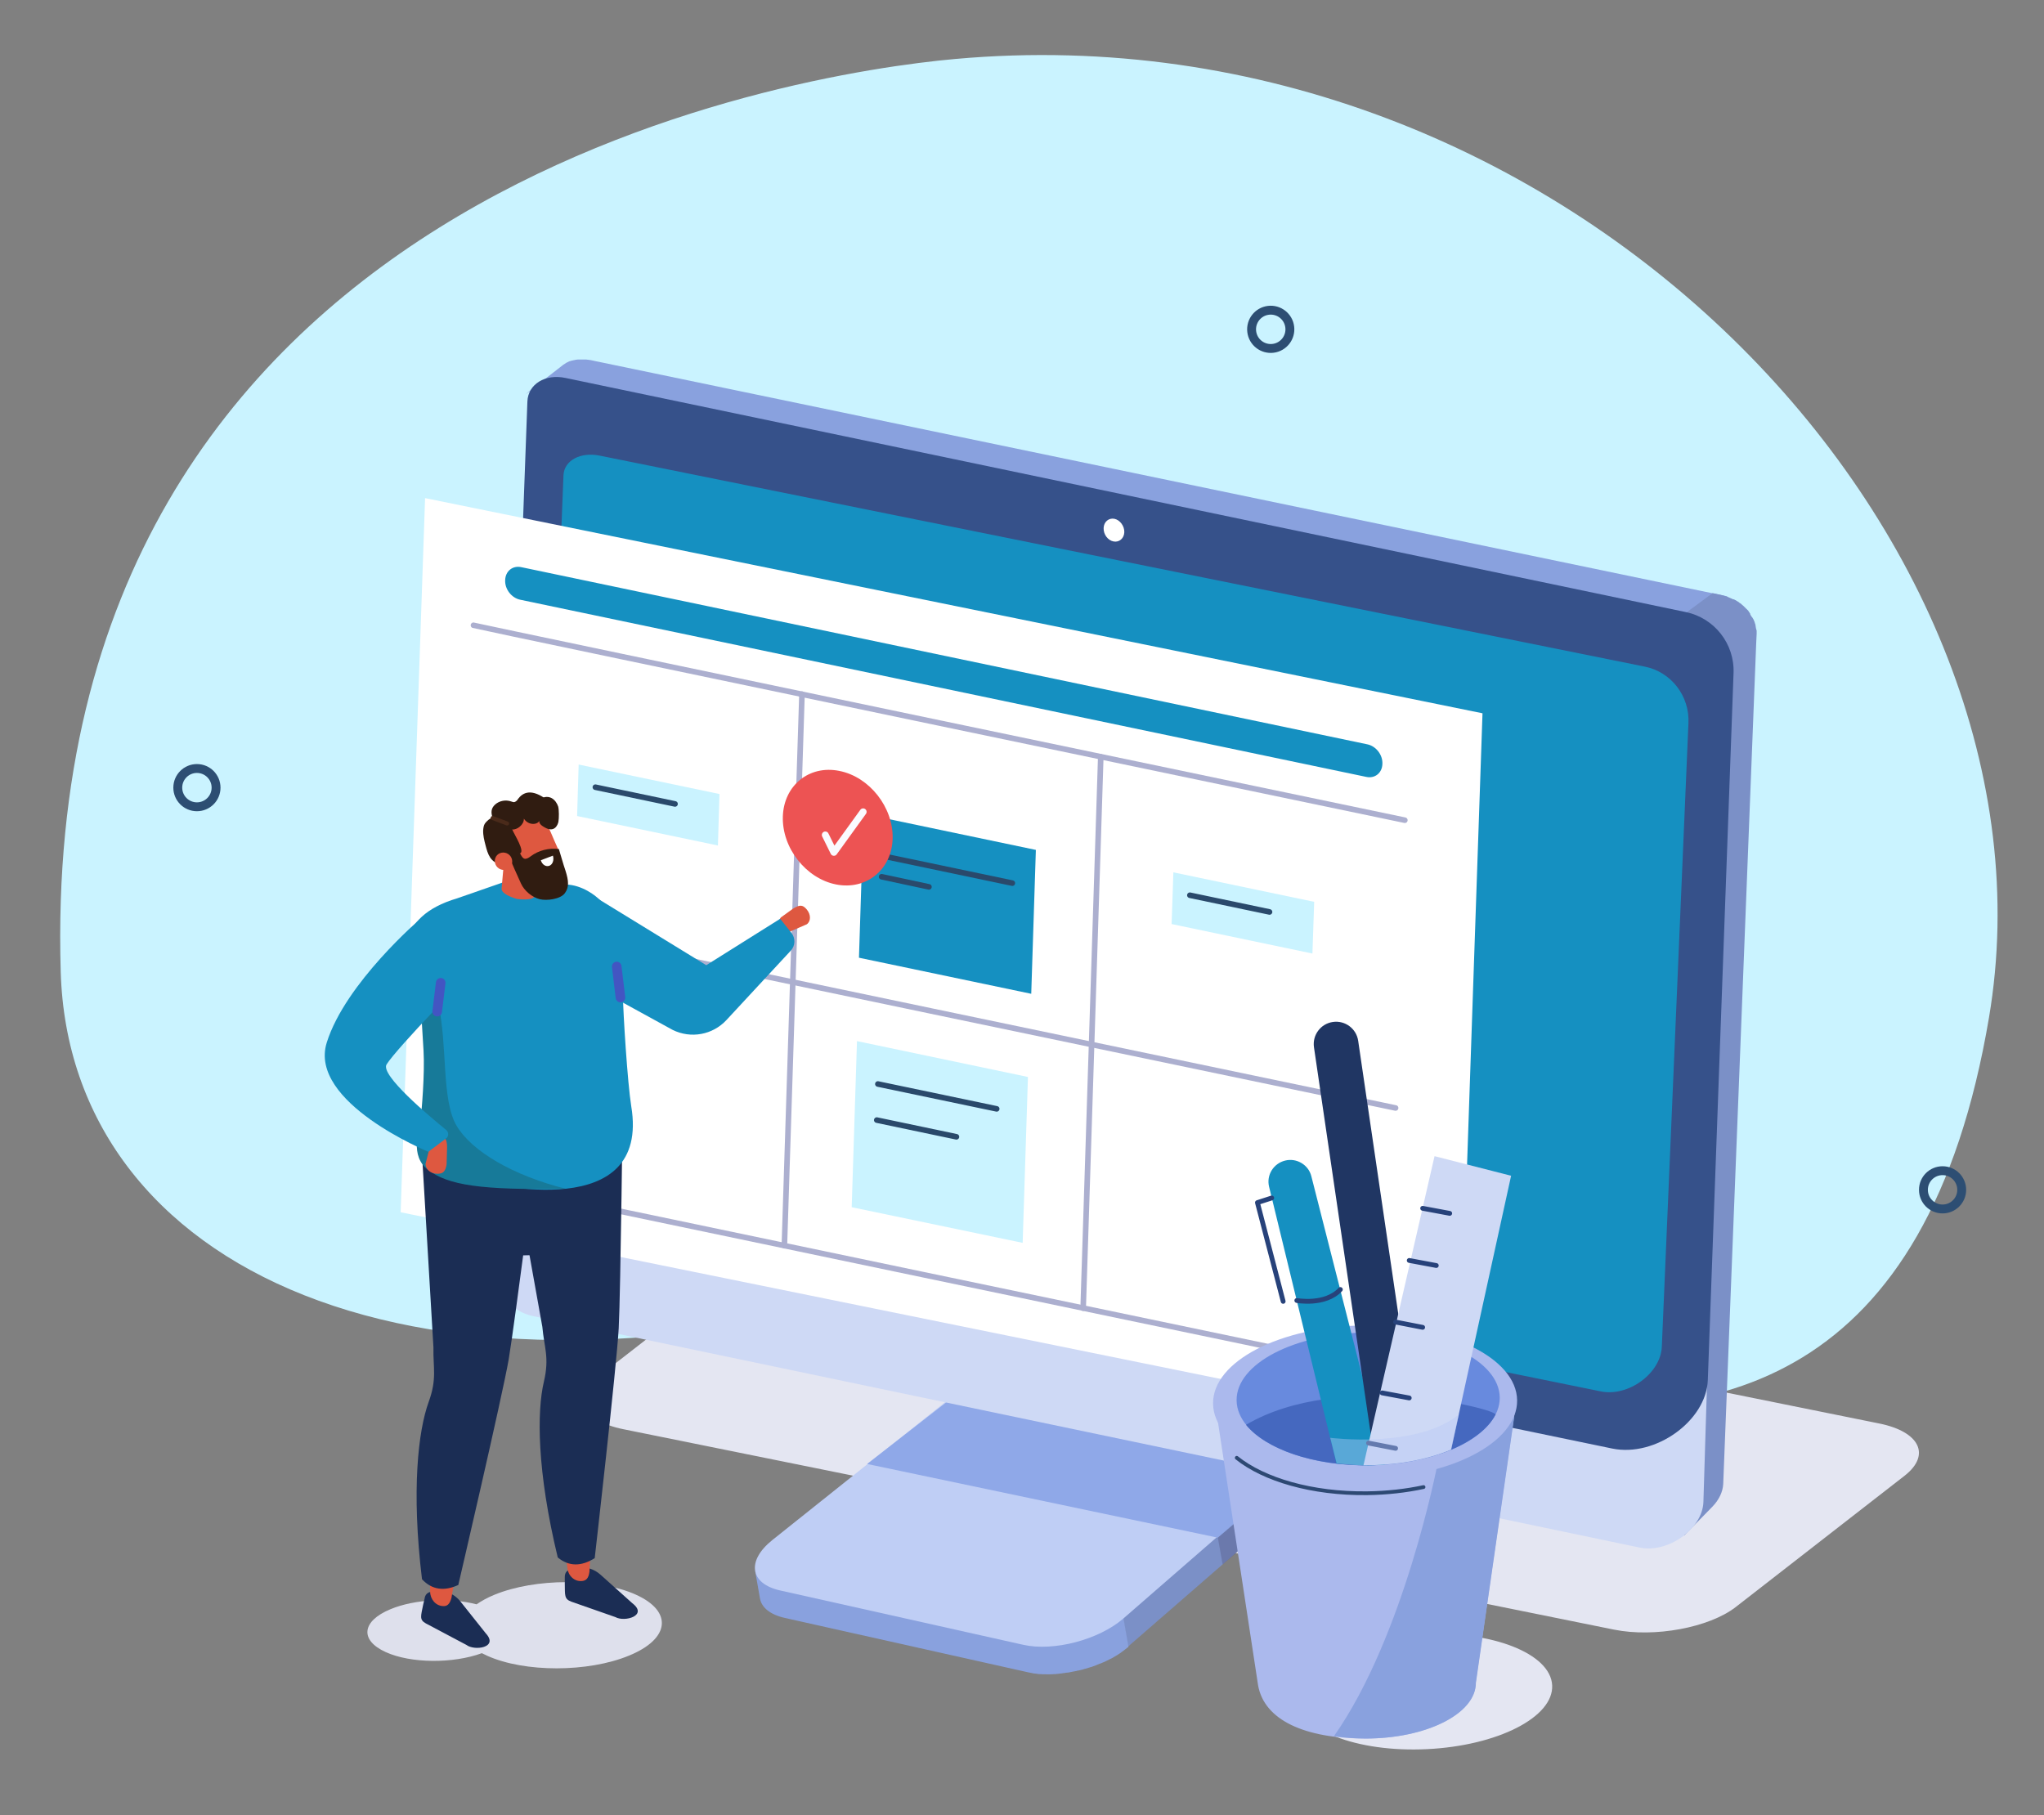 <svg xmlns="http://www.w3.org/2000/svg" xmlns:xlink="http://www.w3.org/1999/xlink" id="Capa_1" x="0px" y="0px" viewBox="0 0 929 825" style="enable-background:new 0 0 929 825;" xml:space="preserve"><rect x="0" y="0" width="929" height="825" fill="#808080" stroke="none"/><style type="text/css">	.st0{fill:#CAF3FF;}			.st1{fill-rule:evenodd;clip-rule:evenodd;fill:none;stroke:#2D4E73;stroke-width:4.038;stroke-linecap:round;stroke-miterlimit:10;}	.st2{fill:#E4E6F2;}	.st3{fill:#89A1DE;}	.st4{fill:#7B90C7;}	.st5{fill:#BFCEF5;}	.st6{fill:#8FA8E8;}	.st7{opacity:0.29;fill:#45446C;}	.st8{fill:#CED9F5;}	.st9{fill:#36518A;}	.st10{fill:#1590C1;}	.st11{fill:#FFFFFF;}	.st12{fill-rule:evenodd;clip-rule:evenodd;fill:#FFFFFF;}			.st13{fill-rule:evenodd;clip-rule:evenodd;fill:none;stroke:#ACAFCF;stroke-width:2.538;stroke-linecap:round;stroke-linejoin:round;stroke-miterlimit:10;}			.st14{fill-rule:evenodd;clip-rule:evenodd;fill:none;stroke:#2A496B;stroke-width:2.538;stroke-linecap:round;stroke-miterlimit:10;}	.st15{fill:#ED5353;}	.st16{fill:none;stroke:#FAFBFF;stroke-width:3.15;stroke-linecap:round;stroke-linejoin:round;stroke-miterlimit:10;}	.st17{fill:#DE5840;}	.st18{fill:#1B2D54;}	.st19{fill:#DEE0EC;}	.st20{fill:#177A99;}	.st21{fill:none;stroke:#4355C2;stroke-width:4.358;stroke-linecap:round;stroke-linejoin:round;stroke-miterlimit:10;}	.st22{fill:#301C11;}			.st23{fill-rule:evenodd;clip-rule:evenodd;fill:none;stroke:#4A2A1A;stroke-width:1.829;stroke-linecap:round;stroke-miterlimit:10;}	.st24{fill:#ABB9ED;}	.st25{fill:#688ADE;}	.st26{fill:#4568BF;}	.st27{fill:#203663;}	.st28{fill:none;stroke:#27427A;stroke-width:2.18;stroke-linecap:round;stroke-linejoin:round;stroke-miterlimit:10;}	.st29{opacity:0.42;fill:#B8C9F5;}	.st30{fill:none;stroke:#2D4973;stroke-width:1.706;stroke-linecap:round;stroke-linejoin:round;stroke-miterlimit:10;}</style><path class="st0" d="M904,462.5C940.8,244.9,712.3,1.8,434.2,26.8C361.3,33.3,17,86.5,27.6,441.8c4,134.1,159.8,210.7,394.6,141.1  C523.6,552.7,848,793.9,904,462.5z"></path><ellipse transform="matrix(0.993 -0.122 0.122 0.993 -13.947 71.661)" class="st1" cx="577.3" cy="149.5" rx="8.7" ry="8.7"></ellipse><circle class="st1" cx="882.9" cy="540.8" r="8.7"></circle><circle class="st1" cx="89.5" cy="358" r="8.7"></circle><g>	<path class="st2" d="M733.6,740.7l-450.3-91.1c-18.4-3.7-23.6-14.3-11.6-23.7l76.9-59.8c12-9.4,36.7-13.9,55.1-10.2L854.1,647   c18.4,3.7,23.6,14.3,11.6,23.7l-76.9,59.8C776.7,739.8,752,744.4,733.6,740.7z"></path>	<path class="st3" d="M784.8,271L271.4,164.3h0c0,0,0,0,0,0l-1-0.2c0,0,0,0,0,0c-0.8-0.2-1.7-0.4-1.8-0.4c-0.2,0-0.5-0.1-0.7-0.1   c-0.2,0-0.5-0.1-0.7-0.1c-0.2,0-0.5,0-0.7-0.1c-0.2,0-0.5,0-0.7,0c-0.2,0-0.5,0-0.7,0c-0.3,0-0.5,0-0.8,0c0,0,0,0,0,0c0,0,0,0,0,0   c0,0,0,0-0.1,0c-0.2,0-0.4,0-0.7,0c-0.1,0-0.2,0-0.3,0c-0.1,0-0.2,0-0.3,0c-0.1,0-0.1,0-0.2,0c-0.3,0-0.5,0.1-0.8,0.1   c0,0,0,0-0.1,0c0,0,0,0,0,0c-0.3,0.1-0.6,0.1-0.9,0.2c0,0-0.1,0-0.1,0c-0.1,0-0.3,0.1-0.4,0.1c-0.2,0-0.3,0.1-0.5,0.1   c0,0-0.1,0-0.1,0c-0.2,0.1-0.4,0.2-0.6,0.2c-0.1,0-0.2,0.1-0.3,0.1c0,0,0,0-0.1,0c-0.4,0.2-0.8,0.4-1.2,0.6c0,0-0.1,0-0.1,0   c0,0-0.1,0.1-0.1,0.1c-0.5,0.3-1,0.6-1.4,0.9l-17.2,13.4c0.4-0.3,0.9-0.6,1.4-0.9c0.2-0.1,0.4-0.2,0.6-0.3c0.2-0.1,0.5-0.2,0.7-0.3   c0.3-0.1,0.6-0.2,0.9-0.4c0.1,0,0.2-0.1,0.3-0.1c0.4-0.1,0.9-0.3,1.3-0.4c0.1,0,0.2,0,0.2-0.1c0.4-0.1,0.9-0.2,1.4-0.2   c0,0,0.1,0,0.1,0c0.5-0.1,1-0.1,1.5-0.1c0,0,0.1,0,0.1,0c0.5,0,1,0,1.5,0c0.1,0,0.1,0,0.2,0c0.6,0,1.1,0.1,1.7,0.2   c0.2,0,0.5,0.1,0.7,0.1c0.2,0,0.4,0.1,0.5,0.1l3.8,0.8l0,0l527.9,110.4C784.4,288.5,786.5,271.4,784.8,271z M265.3,166.8   L265.3,166.8L265.3,166.8L265.3,166.8z"></path>	<path class="st4" d="M798.1,285.6C798.1,285.6,798.1,285.6,798.1,285.6c0-0.2-0.1-0.4-0.1-0.6c0-0.2-0.1-0.4-0.1-0.6   c0,0,0-0.1,0-0.1c0,0,0-0.1,0-0.1c0-0.1-0.1-0.3-0.1-0.4c-0.1-0.2-0.1-0.4-0.2-0.6c0-0.1-0.1-0.2-0.1-0.3c0,0,0-0.1,0-0.1   c0-0.1,0-0.1-0.1-0.2c-0.1-0.2-0.1-0.4-0.2-0.5c-0.1-0.2-0.1-0.3-0.2-0.5c0,0,0,0,0,0c0,0,0,0,0,0c-0.1-0.2-0.2-0.4-0.3-0.5   c-0.1-0.2-0.2-0.4-0.3-0.5c0,0-0.1-0.1-0.1-0.1c0,0,0-0.1-0.1-0.1c-0.1-0.1-0.1-0.2-0.2-0.3c-0.1-0.2-0.2-0.3-0.3-0.5   c-0.1-0.1-0.2-0.2-0.2-0.4c0,0,0,0,0-0.1c0,0,0,0,0-0.1c-0.1-0.2-0.2-0.3-0.3-0.5c-0.1-0.1-0.2-0.3-0.3-0.4c0-0.1-0.1-0.1-0.1-0.2   c0,0,0-0.1-0.1-0.1c0-0.1-0.1-0.1-0.1-0.2c-0.1-0.1-0.2-0.3-0.4-0.4c-0.1-0.1-0.2-0.3-0.4-0.4c0,0,0,0,0,0c0,0,0,0-0.1-0.1   c-0.1-0.1-0.3-0.3-0.4-0.4c-0.1-0.1-0.3-0.3-0.4-0.4c-0.1-0.1-0.2-0.2-0.3-0.3c0,0-0.1-0.1-0.1-0.1c-0.2-0.2-0.5-0.4-0.7-0.6   c-0.1-0.1-0.2-0.1-0.2-0.2c0,0,0,0,0,0c-0.3-0.3-0.6-0.5-1-0.7c0,0-0.1-0.1-0.1-0.1c0,0-0.1-0.1-0.1-0.1c-0.1-0.1-0.2-0.2-0.3-0.2   c-0.2-0.1-0.4-0.3-0.6-0.4c-0.1,0-0.2-0.1-0.2-0.1c0,0-0.1,0-0.1-0.1c-0.1,0-0.1-0.1-0.2-0.1c-0.2-0.1-0.4-0.2-0.6-0.3   c-0.1-0.1-0.3-0.2-0.5-0.2c0,0-0.1,0-0.1,0c0,0,0,0-0.1,0c-0.2-0.1-0.4-0.2-0.6-0.3c-0.2-0.1-0.4-0.2-0.7-0.3c0,0,0,0,0,0   c0,0,0,0,0,0c-0.2-0.1-0.4-0.2-0.7-0.3c-0.2-0.1-0.5-0.2-0.7-0.3c0,0-0.1,0-0.1,0c0,0-0.1,0-0.1,0c-0.2-0.1-0.3-0.1-0.5-0.2   c-0.2-0.1-0.5-0.1-0.7-0.2c-0.1,0-0.1,0-0.2-0.1c0,0,0,0-0.1,0c0,0,0,0,0,0c-0.1,0-0.3-0.1-0.4-0.1c-0.2-0.1-0.5-0.1-0.7-0.2   c-0.1,0-3.7-0.8-3.8-0.8l-17.9,13.2c0,0,5,1,5.2,1.1c0.2,0.1,0.5,0.1,0.7,0.2c0.2,0.1,0.5,0.1,0.7,0.2c0.2,0.1,0.5,0.2,0.7,0.2   c0.1,0,0.2,0.1,0.3,0.1c0.4,0.1,0.7,0.3,1.1,0.4l0,0l0,0c0.4,0.2,0.7,0.3,1.1,0.5c0,0,0.1,0,0.1,0.1c0.3,0.2,0.7,0.4,1,0.5   c0,0,0.1,0.1,0.1,0.1c0.3,0.2,0.6,0.4,0.9,0.6c0.1,0,0.1,0.1,0.2,0.1c0.3,0.2,0.6,0.4,0.9,0.6c0.1,0.1,0.3,0.2,0.4,0.3   c0.2,0.1,0.4,0.3,0.5,0.4c0.2,0.2,0.4,0.3,0.6,0.5c0.1,0.1,0.3,0.2,0.4,0.3c0.1,0.1,0.2,0.2,0.3,0.3c0.2,0.2,0.4,0.4,0.5,0.5   c0,0,0.1,0.1,0.1,0.1c0.2,0.3,0.5,0.5,0.7,0.8c0,0,0,0,0.1,0.1c0.2,0.3,0.5,0.6,0.7,0.9c0,0,0,0.1,0.1,0.1c0.2,0.3,0.4,0.6,0.6,0.9   c0,0,0,0.1,0.1,0.1c0.2,0.3,0.4,0.6,0.5,0.9c0,0,0.1,0.1,0.1,0.1c0.2,0.3,0.3,0.6,0.5,0.9c0,0,0,0.1,0.1,0.1   c0.1,0.3,0.3,0.6,0.4,0.9c0,0,0,0.1,0.1,0.1c0.1,0.3,0.2,0.6,0.3,0.9c0,0,0,0.1,0,0.1c0.1,0.3,0.2,0.6,0.3,1c0,0.2,0.1,0.3,0.1,0.5   c0,0.2,0.1,0.4,0.1,0.6c0,0.2,0.1,0.4,0.1,0.6c0,0.2,0,0.4,0.1,0.6c0,0.2,0,0.4,0,0.7c0,0.2,0,0.3,0,0.5c0,0,0,0.3,0,0.9L765.4,698   l12.9-13.2c3-3.1,4.7-6.7,4.9-10.2l15-382.4c0.1-1.7,0.2-4.2,0.2-4.2c0-0.2,0-0.3,0-0.5c0-0.1,0-0.3,0-0.4c0,0,0,0,0,0   c0,0,0,0,0-0.1c0,0,0-0.1,0-0.1c0-0.2,0-0.4-0.1-0.6C798.2,286,798.2,285.9,798.1,285.6C798.1,285.7,798.1,285.7,798.1,285.6z"></path>	<g>		<g>			<path class="st4" d="M635.8,619.3c0,0-2.7,2.2-2.9,2.5c-0.1,0.1-1,1.4-1.4,1.9c-0.3,0.4-1.3,1.5-1.5,1.7     c-0.6,0.6-120.6,104.2-120.6,104.2l3.3,18.8L631,645.6c1.2-0.3,1.8-0.9,2.3-1.4c0.2-0.2,0.3-0.4,0.5-0.6c0.3-0.4,0.7-0.7,1-1.1     c0,0,0,0,0,0c0.4-0.5,0.8-1,1.1-1.5c0.1-0.1,0.2-0.3,0.3-0.4c0.1-0.2,0.2-0.3,0.3-0.5c0.1-0.1,0.1-0.3,0.2-0.4     c0.2-0.4,0.4-0.8,0.6-1.1c0.1-0.1,0.1-0.3,0.2-0.4c0-0.1,0.1-0.2,0.1-0.3c0.1-0.3,0.2-0.7,0.3-1c0-0.2,0.1-0.3,0.2-0.5     c0-0.1,0-0.2,0-0.2c0.1-0.3,0.1-0.6,0.1-0.9c0-0.2,0.1-0.3,0.1-0.5c0-0.1,0-0.1,0-0.2c0-0.3,0-0.6,0-0.9c0-0.2,0-0.3,0-0.5     c0-0.1,0-0.2,0-0.2L635.8,619.3z"></path>			<path class="st3" d="M508.9,730c-0.8,0.7-1.6,1.3-2.5,1.9c-0.3,0.2-0.5,0.4-0.8,0.6c-1,0.7-2,1.3-3.1,1.9c-0.1,0-0.1,0.1-0.2,0.1     c-0.9,0.5-1.8,1-2.8,1.4c-0.1,0.1-0.3,0.1-0.4,0.2c-0.8,0.4-1.6,0.8-2.5,1.1c-0.1,0-0.2,0.1-0.3,0.1c-1.1,0.5-2.2,0.9-3.3,1.3     c-0.4,0.1-0.8,0.3-1.2,0.4c-0.7,0.2-1.3,0.4-2,0.6c-0.5,0.1-0.9,0.3-1.4,0.4c-0.6,0.2-1.1,0.3-1.7,0.4c-0.5,0.1-1,0.2-1.5,0.4     c-0.5,0.1-1.1,0.2-1.6,0.3c-0.5,0.1-1,0.2-1.5,0.3c-0.5,0.1-1.1,0.2-1.6,0.2c-0.5,0.1-1,0.1-1.5,0.2c-0.6,0.1-1.1,0.1-1.7,0.2     c-0.5,0-0.9,0.1-1.4,0.1c-0.7,0-1.4,0.1-2.1,0.1c-0.4,0-0.8,0-1.1,0c-1.2,0-2.4,0-3.6-0.1c-0.6,0-1.2-0.1-1.7-0.2     c-0.3,0-0.6-0.1-0.9-0.1c-0.9-0.1-1.7-0.3-2.5-0.5l-110.5-24.7c-6.8-1.5-9.7,0.9-10.4-3.2l2.3,13.1c0.7,4.1,4.6,7.4,11.4,8.9     l110.5,24.7c0.8,0.2,1.7,0.3,2.5,0.5c0.3,0,0.6,0.1,0.9,0.1c0.5,0.1,1,0.1,1.5,0.2c0.1,0,0.2,0,0.2,0c1.2,0.1,2.4,0.1,3.6,0.1     c0.1,0,0.2,0,0.2,0c0.3,0,0.6,0,0.9,0c0.7,0,1.4,0,2.1-0.1c0.2,0,0.3,0,0.5,0c0.3,0,0.6-0.1,1-0.1c0.6-0.1,1.1-0.1,1.7-0.2     c0.2,0,0.4,0,0.6-0.1c0.3,0,0.6-0.1,0.9-0.1c0.5-0.1,1.1-0.2,1.6-0.2c0.2,0,0.4-0.1,0.6-0.1c0.3-0.1,0.6-0.1,0.9-0.2     c0.5-0.1,1.1-0.2,1.6-0.3c0.2,0,0.4-0.1,0.6-0.1c0.3-0.1,0.6-0.2,0.9-0.2c0.6-0.1,1.1-0.3,1.7-0.4c0.2-0.1,0.5-0.1,0.7-0.2     c0.2-0.1,0.5-0.2,0.7-0.2c0.7-0.2,1.3-0.4,2-0.6c0.3-0.1,0.5-0.2,0.8-0.2c0.2-0.1,0.3-0.1,0.5-0.2c1.1-0.4,2.2-0.8,3.3-1.3     c0.1,0,0.2-0.1,0.3-0.1c0,0,0,0,0.1,0c0.8-0.4,1.7-0.7,2.5-1.1c0.1-0.1,0.3-0.1,0.4-0.2c0.9-0.5,1.9-0.9,2.8-1.4c0,0,0,0,0,0     c0,0,0.1-0.1,0.1-0.1c1.1-0.6,2.1-1.2,3.1-1.9c0.3-0.2,0.6-0.4,0.8-0.6c0.9-0.6,1.7-1.3,2.5-1.9c0.1-0.1,0.2-0.2,0.3-0.2     c0.1-0.1,0.1-0.1,0.2-0.2l-3.3-18.8C509.3,729.8,509.1,729.9,508.9,730z"></path>			<g>				<g>					<path class="st5" d="M624.1,610.9c13.3,3,15.4,12.7,4.7,21.9L510.5,735.7c-11.1,9.6-31.6,15-45.4,11.9l-110.5-24.7       c-13.8-3.1-15.4-13.4-3.6-22.9l126.6-101c11.4-9.1,31-13.9,44.3-11L624.1,610.9z"></path>				</g>			</g>		</g>		<polygon class="st6" points="394.1,665.4 553.5,698.9 586.5,670.1 432.9,635.2   "></polygon>		<polygon class="st7" points="553.5,698.9 555.7,711.1 597.3,675.7 595.2,664   "></polygon>	</g>	<g>		<g>			<path class="st8" d="M774.2,682.7c-0.4,12.2-16.1,23.4-29,20.7L242.3,598.2c-9.3-1.9-16.6-9.9-16.4-17.8L239,223.8     c0.3-7.9,8.1-12.7,17.4-10.7l528.8,110.5L774.2,682.7z"></path>		</g>	</g>	<g>		<g>			<path class="st9" d="M776.2,627.3c-0.7,18.5-23.8,35.1-43.4,31.1L243,556.9c-9.3-1.9-16.6-9.9-16.4-17.8l13.1-356.6     c0.3-7.9,8.1-12.7,17.4-10.7l509.1,106.4c13,2.7,22.2,14.4,21.7,27.7L776.2,627.3z"></path>		</g>	</g>	<g>		<path class="st10" d="M755.3,612.1c-0.5,12.1-15.2,22.9-27.8,20.3l-468-95.2c-8.9-1.8-15.8-8.7-15.5-15.5L256.1,216    c0.3-6.7,7.7-10.7,16.5-8.9L747.6,303c11.9,2.4,20.4,13.3,19.8,25.7L755.3,612.1z"></path>	</g>	<path class="st11" d="M511,241.9c-0.1,2.8-2.3,4.7-4.9,4.2c-2.6-0.5-4.6-3.2-4.5-6.1c0.1-2.8,2.3-4.7,4.9-4.2   C509,236.3,511.1,239.1,511,241.9z"></path></g><polygon class="st12" points="662.7,648.7 182.1,551 193.2,226.4 673.8,324.2 "></polygon><path class="st13" d="M211,415c1.5,0.6,423.3,88.6,423.3,88.6"></path><path class="st13" d="M215.2,284.2c1.5,0.6,423.3,88.6,423.3,88.6"></path><path class="st13" d="M207.2,534.8c1.5,0.6,423.3,88.6,423.3,88.6"></path><line class="st13" x1="364.5" y1="315.5" x2="356.5" y2="566.2"></line><line class="st13" x1="500.3" y1="344" x2="492.3" y2="594.6"></line><polygon class="st0" points="596.5,433.4 532.5,420 533.3,396.5 597.3,409.9 "></polygon><polygon class="st0" points="464.8,564.9 387.1,548.7 389.5,473.2 467.2,489.5 "></polygon><line class="st14" x1="540.8" y1="406.9" x2="577" y2="414.5"></line><polygon class="st0" points="326.3,384.3 262.3,370.9 263,347.5 327,360.9 "></polygon><line class="st14" x1="270.6" y1="357.8" x2="306.8" y2="365.4"></line><line class="st14" x1="399" y1="492.7" x2="453" y2="504"></line><line class="st14" x1="398.5" y1="509.1" x2="434.7" y2="516.7"></line><g>	<polygon class="st10" points="468.7,451.7 390.4,435.3 392.5,369.9 470.8,386.3  "></polygon>	<line class="st14" x1="401" y1="389" x2="460.1" y2="401.4"></line>	<line class="st14" x1="400.7" y1="398.5" x2="422.2" y2="403.1"></line></g><path class="st10" d="M620.9,353.1l-384.4-80.5c-4-0.8-7.1-4.8-6.9-8.9l0,0c0.1-4.1,3.4-6.8,7.4-5.9l384.4,80.5  c4,0.8,7.1,4.8,6.9,8.9v0C628.2,351.3,624.9,354,620.9,353.1z"></path><g>	<path class="st15" d="M380,402L380,402c-13.7-2.7-24.6-16.6-24.2-30.8v0c0.4-14.2,12-23.6,25.7-20.8h0   c13.7,2.7,24.6,16.6,24.2,30.8v0C405.3,395.3,393.7,404.7,380,402z"></path>	<polyline class="st16" points="375.1,379.5 379,387.4 392.3,369  "></polyline></g><g>	<path class="st17" d="M366.7,413.4L366.7,413.4c1.9,2.3,1.9,5.3,0,6.7l-8.3,3.6c-1.9,1.4-6.4-3.2-3.5-6.7l5.4-3.9   c0.7-0.5,1.5-0.9,2.3-1.2C364.1,411.4,365.2,411.6,366.7,413.4z"></path>	<path class="st10" d="M265.9,404.9l55.1,33.8l33.6-21.1l5.1,6.4c1.9,2.4,1.8,5.9-0.3,8.1l-29.2,31.5c-6.3,6.8-16.2,8.6-24.5,4.5   l-35.9-19.7L265.9,404.9z"></path></g><g>			<rect x="215.8" y="537.9" transform="matrix(-1 2.094053e-02 -2.094053e-02 -1 491.14 1103.406)" class="st18" width="48" height="32.8"></rect>	<path class="st19" d="M289,724.8c-16.9-7.6-45.8-7.6-64.4,0.1c-3.2,1.3-5.8,2.8-8,4.3c-11.9-3.1-28-2.4-39.1,2.2   c-13.1,5.4-14.1,14.1-2.2,19.5c11.4,5.2,30.6,5.3,43.7,0.5c0.8,0.4,1.6,0.8,2.5,1.2c16.9,7.6,45.8,7.6,64.4-0.1   C304.5,744.9,305.9,732.4,289,724.8z"></path>	<path class="st18" d="M220.8,742.4l-11.7-14.7c-2.3-2.8-5.6-4.5-9.3-4.5c-1.3,0-2.7,0.1-3.9,0.3c-1.7,0.3-2.7,1.4-2.9,3l-0.7,3   c-1,5.1-1.8,6.7,1.3,8.4l18.3,9.7C215.6,750.5,226.8,748.9,220.8,742.4z"></path>	<path class="st17" d="M195.5,723.4c0,3.4,2.5,6.5,5.9,6.6c1.7,0.1,3-0.7,3.8-3.8c5.7-34.4,14.2-62.6,19.5-94.8   c6-36.1,3.1-25.6,12.1-81.1l-32.1-11.5c0,40.9-5.6,91.6-5.6,91.6C183.6,666.2,195.5,679.2,195.5,723.4z"></path>	<path class="st18" d="M191.1,512.7l5.9,99.7c-0.2,9.3,1.7,14.3-2.2,24.9c-4.7,13-7.9,40-3,80.5c4.6,4.9,10.2,5.5,16.5,2.6   c0,0,20-85.8,22.9-102.5c2.8-16.7,14.4-107.1,14.4-107.1L191.1,512.7z"></path>	<path class="st18" d="M287.4,728.7l-14.5-13c-2.8-2.5-6.5-3.7-10.1-3.2c-1.3,0.2-2.6,0.5-3.8,0.9c-1.6,0.5-2.3,1.7-2.3,3.4l0,3.1   c0.1,5.2-0.3,6.9,3,8.1l20,7C283.9,737.4,294.7,734.3,287.4,728.7z"></path>	<path class="st17" d="M257.9,712.9c0.4,3.4,3.3,6.1,6.7,5.7c1.7-0.2,2.9-1.1,3.3-4.2c1.6-34.8,6.8-63.8,8.4-96.3   c1.7-36.5,0.1-25.8,2.7-81.7l-33.4-6.9c4.7,40.4,5,91.3,5,91.3C239.5,658.1,252.8,669.3,257.9,712.9z"></path>	<path class="st18" d="M229,505.4l17.5,97.7c0.8,9.2,3.3,13.9,0.7,24.9c-3.2,13.5-3.2,40.6,6.3,79.9c5.1,4.2,10.8,4.1,16.8,0.3   c0,0,10-87.5,10.9-104.4c0.9-16.9,1.9-107.7,1.9-107.7L229,505.4z"></path>	<path class="st10" d="M257,402c-4.6,0.1-8.8-0.4-10.1-1.2c-7.1-4.5-15.2-1.1-16.1-0.5l-23,8c-29,8.6-24,28.5-24.4,41.2   c0,0,12.2,16,12.9,27.9c0.6,10.3,7,33.4,5.4,36.8c-1.2,2.5-1,18,11.6,21.6c11.2,3.2,82.3,19.7,73.6-33c-1.7-10.6-3.7-42.4-3.8-50.9   c-0.1-8.5,3.3-29.6-10.4-42.8C271,407.4,264.9,402.2,257,402z"></path>	<path class="st17" d="M235,408.6c0,0,7.5,1,8-1.4l2.5-13.9c0.4-2.5-1.5-5.1-4.3-5.9l-0.8-0.2c-2.8-0.8-10.6-0.8-11.1,1.7l-1.3,14.7   C227.5,406,232.2,407.8,235,408.6z"></path>	<path class="st17" d="M229.1,372.1c1.8-3.9,5-5,8.4-3.2c2.9-1.6,6.8-0.1,10.1,4.4c2.3,3.2,3.2,6.5,6,12.5c1.8,3.9,0.4,7.2-0.9,10.1   c-1.1,2.5-4.3,4.3-6.4,4.5c-2,0.3-7.3-0.8-9.3-1.3c-7.1-1.8-5.2-0.6-8.3-4.8C224.1,388,226.5,377.9,229.1,372.1z"></path>	<path class="st20" d="M191,510.6c0.7-5.9,2.1-22.7,1.5-33c-0.4-6.8-1.5-26.4-2.5-36.4c5.1,9.4,8.6,12.9,9.2,15.2   c4.3,18.3,1.3,43.7,8.4,55.4c6.8,11.4,25.5,22.5,49.5,28.5c-38.6,0.7-53.4-1.6-62.6-8.6C186.1,525.3,190.6,513.6,191,510.6z"></path>	<path class="st17" d="M198.7,533.5L198.7,533.5c-3,0-5.3-2.1-5.3-4.5l2.3-9c0-2.4,0-4.2,3-4.2l0,0c3,0,4.6,1.5,4.5,5.9l-0.2,6.9   c0,0.9-0.2,1.8-0.5,2.6C201.8,532.8,201,533.5,198.7,533.5z"></path>	<path class="st10" d="M191.2,417.5c0,0-34.2,29.2-42.7,56.4c-8.5,27.2,46.2,49.6,46.2,49.6l8.1-6.1c1.2-0.9,1.2-2.8,0-3.8   c-7.6-6.2-30.1-25-27.1-29.8c5-7.9,38.8-42.4,38.8-42.4L191.2,417.5z"></path>	<line class="st21" x1="198.7" y1="459.8" x2="200.3" y2="446.7"></line>	<path class="st22" d="M248.7,363.6c-6.9-5.2-11-3.8-13.5-0.1c-0.4,0.6-1,1-1.6,1.1c-0.4,0-0.8-0.2-1.2-0.3   c-2.5-0.9-5.4-0.4-7.4,1.4c-1.9,1.8-1.9,3.6-1.1,6.1c-1-0.2-2.9,1.6-3.5,2.5c-0.6,0.9-0.7,2-0.8,3c-0.1,2.4,0.5,4.7,1.1,7   c0.5,1.9,1,3.8,2.1,5.5c1.1,1.6,2.9,2.9,4.8,2.9c2.5-0.1,4.5-2.2,5.2-4.6c0.7-2.4,0.3-4.9-0.1-7.3c-0.4-2.4-0.8-4.9-0.3-7.3   c0.5-2.4,2.3-4.7,4.8-5.1c1.7-0.2,3.3,0.5,4.9,1c1.6,0.5,3.5,0.8,4.9-0.1C248.7,368.1,248.7,364.3,248.7,363.6z"></path>	<path class="st22" d="M236.3,387.9c2.5-0.8-2.5-8.5-3.5-10.9c2.1,0.3,5.4-2.1,5.3-4.9c2.1,3.2,6.2,2.8,7,1   c-0.2,1.4,1.4,2.4,2.7,3.1c4.2,2.3,5.7-1.2,6-2.7c0.3-1.6,0.3-5.4-0.1-6.9c-0.5-1.5-1.5-3-2.9-3.8c-1.4-0.8-3.3-0.8-4.6,0.1   c-1.4,0.9-4.1,1.5-5.9,1.4c-1.8-0.1-6.4,1.5-7.8,2.2c-1.5,0.6-7,4.8-7.6,5.7c-2.4,3.3-0.5,8.6-0.6,10.1c-0.1,1.5,0.6,3.1,2,3.7   c1.3,0.7,3.9,1.4,4.7,0.1C230.8,386,232.7,387,236.3,387.9z"></path>	<path class="st22" d="M227.4,379.4c2.9,7.5,5.2,13,9.4,22.2c1.5,3.3,5,6.2,8.5,7.1c3.2,0.8,9.4,0,11.4-2.7c2-2.7,1.8-5.6,0.3-10.3   c-1.1-3.2-2-6.6-3-9.8c-4.5-0.6-9.2,0.6-12.8,3.3c-0.8,0.6-1.8,1.3-2.8,1.1c-0.8-0.2-1.3-1.1-1.7-1.8c-2.6-5-5.2-10-7.9-14.9   c-0.2,2.2-0.5,4.5-0.6,6.7C228.1,380.3,228.2,380.4,227.4,379.4z"></path>	<path class="st17" d="M224.9,391.5c0.1,2.2,1.9,3.9,4.1,3.9c2.2,0,3.9-1.8,3.8-4c-0.1-2.2-1.9-3.9-4.1-3.9   C226.5,387.5,224.8,389.3,224.9,391.5z"></path>	<g>		<g>			<path class="st11" d="M249.7,393.5L249.7,393.5c1.5-0.6,2.2-2.6,1.6-4.6l-5.5,2.1C246.4,393,248.1,394.1,249.7,393.5z"></path>		</g>	</g>	<line class="st23" x1="223.9" y1="371.8" x2="230.5" y2="374.3"></line>	<line class="st21" x1="280.3" y1="439.3" x2="282" y2="453.4"></line></g><g>	<g>					<ellipse transform="matrix(0.999 -4.869891e-02 4.869891e-02 0.999 -36.668 32.432)" class="st2" cx="647.2" cy="768.7" rx="58.2" ry="26.2"></ellipse>		<path class="st24" d="M552.8,641.4L571.8,766c2.8,15.8,21.1,24.2,48.8,24.2c27.7,0,50.1-11.3,50.1-25.3l17.8-123.5H552.8z"></path>		<path class="st3" d="M606.3,789.1c4.6,0.7,9.4,1.1,14.4,1.1c27.7,0,50.1-11.3,50.1-25.3l17.4-120.8c-4.9-4-34.9,21.5-34.9,21.5    S638.4,743.4,606.3,789.1z"></path>					<ellipse transform="matrix(1 -1.071653e-02 1.071653e-02 1 -6.793 6.685)" class="st24" cx="620.4" cy="637.2" rx="69.1" ry="34.8"></ellipse>					<ellipse transform="matrix(1 -1.071584e-02 1.071584e-02 1 -6.777 6.699)" class="st25" cx="621.8" cy="635.8" rx="59.8" ry="30.2"></ellipse>		<path class="st26" d="M679.7,643c-6.7,12.9-29.9,22.7-57.6,23c-25.2,0.3-46.8-7.4-55.8-18.4C609.1,622.4,681,640.5,679.7,643z"></path>		<path class="st10" d="M629.4,665.7c-12.9,0.8-13.6-0.1-22-0.5l-30.6-125.8c-1.3-5.3,2-10.6,7.3-11.9h0c5.2-1.3,10.6,1.9,11.9,7.1    L629.4,665.7z"></path>		<path class="st27" d="M634.4,659.7L634.4,659.7c-5.5,0.8-10.7-3-11.5-8.6l-25.7-175.1c-0.8-5.5,3-10.7,8.6-11.5l0,0    c5.5-0.8,10.7,3,11.5,8.6L643,648.2C643.8,653.7,640,658.9,634.4,659.7z"></path>		<path class="st8" d="M659.5,658.9c-12.3,5.1-25.9,7.1-39.8,7.1L652,525.5l34.8,8.9L659.5,658.9z"></path>		<line class="st28" x1="646.6" y1="549.2" x2="658.9" y2="551.5"></line>		<line class="st28" x1="640.5" y1="572.9" x2="652.8" y2="575.2"></line>		<line class="st28" x1="634.3" y1="600.9" x2="646.6" y2="603.3"></line>		<line class="st28" x1="628.2" y1="633.1" x2="640.5" y2="635.4"></line>		<line class="st28" x1="622" y1="655.9" x2="634.3" y2="658.3"></line>		<path class="st28" d="M589.4,591.1c0,0,12.9,2.4,19.8-5"></path>		<polyline class="st28" points="578,544.5 571.5,546.6 583.2,591.5   "></polyline>		<path class="st29" d="M604.6,653.5c0,0,39,5.1,58.5-10.6l-3.5,15.9c0,0-19.9,10.4-52.1,6.3L604.6,653.5z"></path>	</g>	<path class="st30" d="M647,675.9c-7.9,1.7-16.6,2.7-25.7,2.8c-25,0.3-46.9-6.2-59.2-16.1"></path></g></svg>